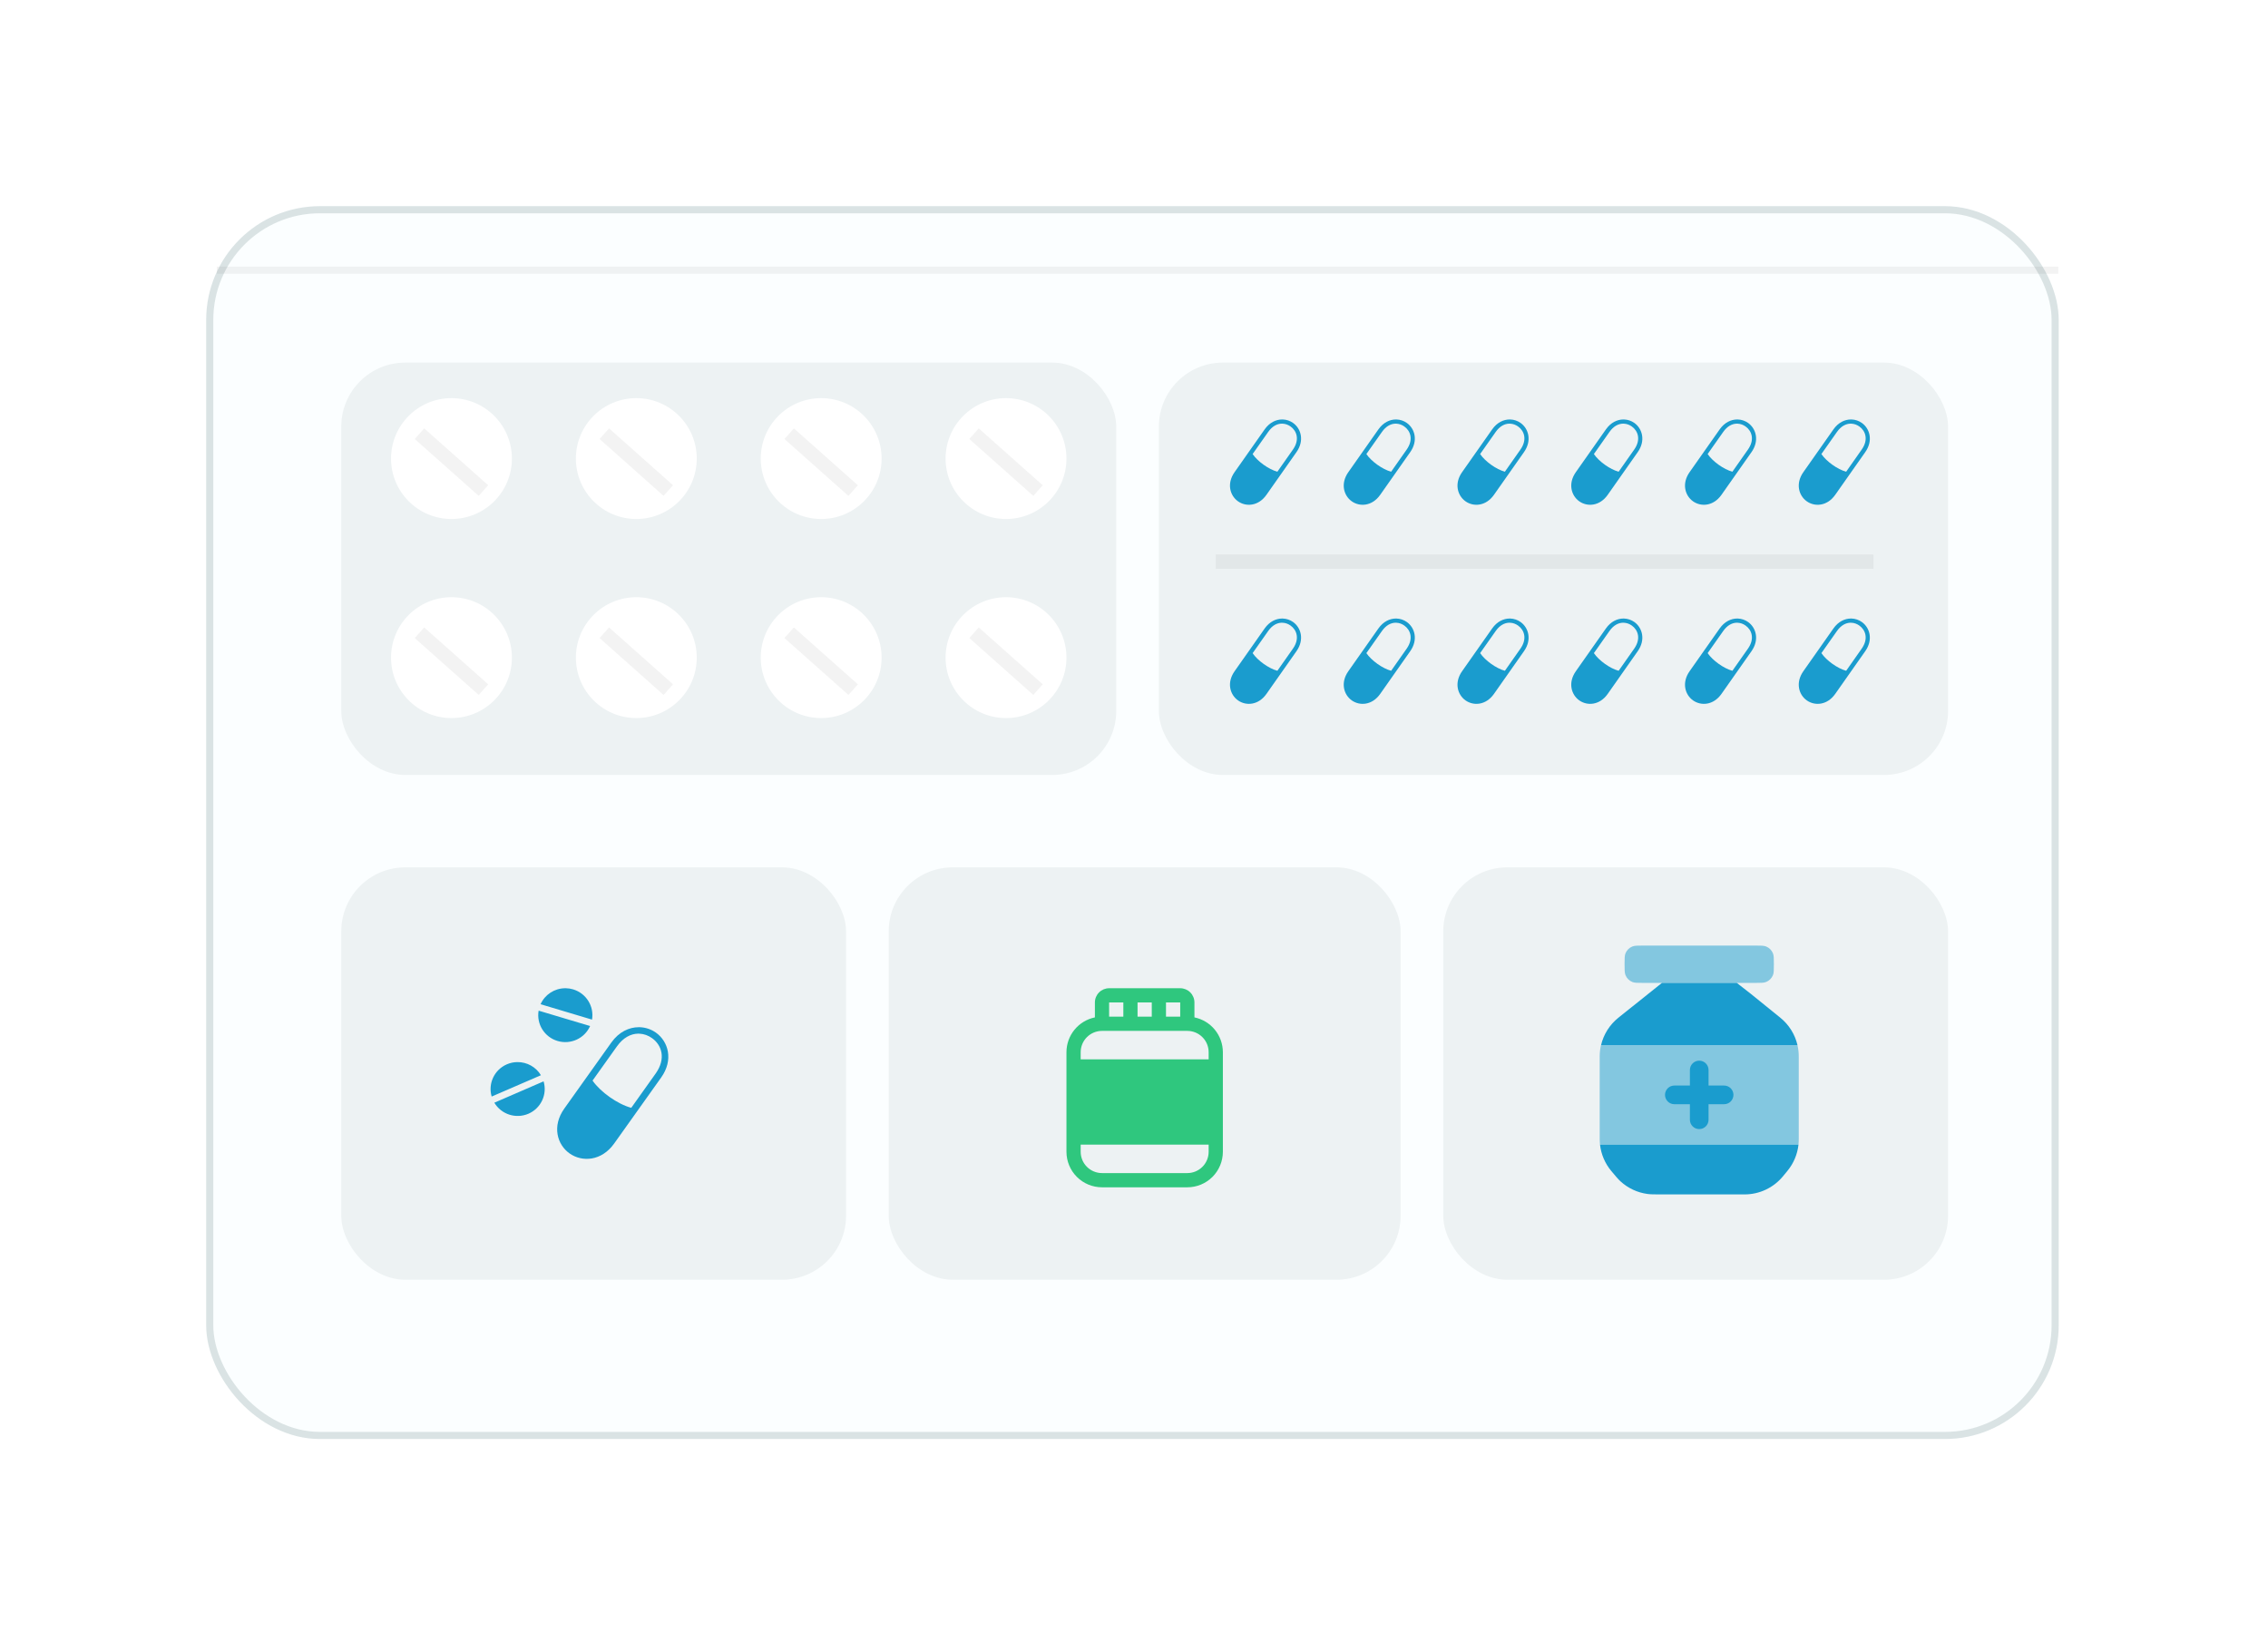 <?xml version="1.0" encoding="UTF-8"?> <svg xmlns="http://www.w3.org/2000/svg" width="319" height="231" viewBox="0 0 319 231" fill="none"><g filter="url(#filter0_d_1036_1173)"><rect x="29" y="18" width="260.563" height="173.403" rx="16" fill="#FBFEFF"></rect><rect x="29.5" y="18.5" width="259.563" height="172.403" rx="15.5" stroke="#DAE3E4"></rect></g><path d="M30.5 38H289.5" stroke="black" stroke-opacity="0.05"></path><rect x="163" y="51" width="111" height="58" rx="9" fill="#EDF2F3"></rect><rect x="48" y="51" width="109" height="58" rx="9" fill="#EDF2F3"></rect><rect x="48" y="122" width="71" height="58" rx="9" fill="#EDF2F3"></rect><rect x="125" y="122" width="72" height="58" rx="9" fill="#EDF2F3"></rect><rect x="203" y="122" width="71" height="58" rx="9" fill="#EDF2F3"></rect><path opacity="0.5" d="M228.5 135.625C228.5 134.81 228.5 134.402 228.633 134.08C228.811 133.652 229.151 133.312 229.58 133.135C229.902 133 230.31 133 231.125 133H246.875C247.69 133 248.098 133 248.42 133.133C248.848 133.311 249.188 133.651 249.365 134.08C249.5 134.402 249.5 134.81 249.5 135.625C249.5 136.44 249.5 136.848 249.367 137.17C249.189 137.598 248.849 137.938 248.42 138.115C248.098 138.25 247.69 138.25 246.875 138.25H231.125C230.31 138.25 229.902 138.25 229.58 138.117C229.152 137.939 228.812 137.599 228.635 137.17C228.5 136.848 228.5 136.44 228.5 135.625ZM225 148.615V160.216C225 160.478 225.015 160.74 225.044 161H252.958C252.986 160.747 253 160.493 253 160.239V148.589C253 148.048 252.939 147.518 252.816 147H225.189C225.063 147.526 225 148.064 225 148.613" fill="#1A9CCE"></path><path d="M227.63 143.148L233.755 138.25H244.285L246.283 139.809L250.408 143.148C251.618 144.128 252.468 145.483 252.821 147H225.192C225.552 145.48 226.41 144.124 227.63 143.148ZM225.047 161C225.2 162.36 225.749 163.646 226.625 164.698C227.266 165.464 227.586 165.849 227.938 166.171C228.986 167.127 230.3 167.743 231.706 167.935C232.178 168 232.679 168 233.678 168H245.377C246.41 168 247.43 167.772 248.364 167.331C249.299 166.89 250.124 166.248 250.781 165.45L251.407 164.689C252.274 163.637 252.815 162.355 252.963 161H225.047Z" fill="#1A9CCE"></path><path fill-rule="evenodd" clip-rule="evenodd" d="M239 149.188C239.348 149.188 239.682 149.326 239.928 149.572C240.174 149.818 240.312 150.152 240.312 150.5V152.688H242.5C242.848 152.688 243.182 152.826 243.428 153.072C243.674 153.318 243.812 153.652 243.812 154C243.812 154.348 243.674 154.682 243.428 154.928C243.182 155.174 242.848 155.312 242.5 155.312H240.312V157.5C240.312 157.848 240.174 158.182 239.928 158.428C239.682 158.674 239.348 158.812 239 158.812C238.652 158.812 238.318 158.674 238.072 158.428C237.826 158.182 237.688 157.848 237.688 157.5V155.312H235.5C235.152 155.312 234.818 155.174 234.572 154.928C234.326 154.682 234.188 154.348 234.188 154C234.188 153.652 234.326 153.318 234.572 153.072C234.818 152.826 235.152 152.688 235.5 152.688H237.688V150.5C237.688 150.152 237.826 149.818 238.072 149.572C238.318 149.326 238.652 149.188 239 149.188Z" fill="#1A9CCE"></path><path d="M168 143.101V141C168 140.47 167.789 139.961 167.414 139.586C167.039 139.211 166.53 139 166 139H156C155.47 139 154.961 139.211 154.586 139.586C154.211 139.961 154 140.47 154 141V143.101C152.871 143.333 151.857 143.947 151.128 144.839C150.4 145.731 150.001 146.848 150 148V162C150 163.326 150.527 164.598 151.464 165.536C152.402 166.473 153.674 167 155 167H167C168.326 167 169.598 166.473 170.536 165.536C171.473 164.598 172 163.326 172 162V148C171.999 146.848 171.6 145.731 170.872 144.839C170.143 143.947 169.129 143.333 168 143.101ZM166 143H164V141H166V143ZM160 143V141H162V143H160ZM158 141V143H156V141H158ZM155 145H167C167.796 145 168.559 145.316 169.121 145.879C169.684 146.441 170 147.204 170 148V149H152V148C152 147.204 152.316 146.441 152.879 145.879C153.441 145.316 154.204 145 155 145ZM167 165H155C154.204 165 153.441 164.684 152.879 164.121C152.316 163.559 152 162.796 152 162V161H170V162C170 162.796 169.684 163.559 169.121 164.121C168.559 164.684 167.796 165 167 165Z" fill="#2FC77E"></path><path d="M79.453 139C77.974 139.025 76.638 139.898 76.034 141.249L83.27 143.414C83.588 141.535 82.448 139.713 80.614 139.16C80.286 139.061 79.941 139.007 79.597 139H79.453ZM75.759 142.154C75.435 144.039 76.575 145.866 78.414 146.417C80.259 146.968 82.226 146.065 83 144.317L75.759 142.154ZM89.833 144.48C88.492 144.485 87.066 145.126 85.99 146.632L79.374 155.92C77.598 158.409 78.372 161.013 80.121 162.242C81.876 163.475 84.606 163.334 86.382 160.845L92.992 151.562C94.768 149.069 93.994 146.47 92.245 145.236C91.587 144.774 90.797 144.506 89.965 144.48H89.833ZM89.737 145.388C89.806 145.388 89.875 145.388 89.939 145.393C90.58 145.42 91.184 145.645 91.693 146.008C93.056 146.963 93.74 148.869 92.207 151.016L88.788 155.82C86.891 155.316 84.452 153.6 83.344 151.988L86.774 147.178C87.67 145.924 88.735 145.409 89.737 145.388ZM72.766 149.389C72.256 149.394 71.753 149.499 71.286 149.704C69.53 150.465 68.617 152.408 69.153 154.235L76.082 151.237C75.388 150.077 74.126 149.373 72.766 149.389ZM76.458 152.098L69.53 155.101C70.508 156.75 72.567 157.411 74.333 156.65C76.093 155.883 77.004 153.93 76.458 152.098Z" fill="#1A9CCE"></path><path d="M260.334 59C259.477 59.003 258.565 59.418 257.876 60.395L253.645 66.413C252.509 68.025 253.004 69.713 254.123 70.509C255.245 71.308 256.991 71.216 258.127 69.604L262.355 63.589C263.491 61.973 262.996 60.289 261.877 59.49C261.457 59.191 260.952 59.017 260.419 59H260.334ZM260.273 59.589C260.318 59.589 260.362 59.589 260.402 59.592C260.813 59.609 261.199 59.755 261.525 59.99C262.396 60.609 262.833 61.844 261.853 63.235L259.667 66.348C258.453 66.022 256.893 64.909 256.184 63.865L258.378 60.749C258.951 59.935 259.633 59.602 260.273 59.589Z" fill="#1A9CCE"></path><path d="M260.334 87C259.477 87.003 258.565 87.418 257.876 88.395L253.645 94.413C252.509 96.025 253.004 97.713 254.123 98.509C255.245 99.308 256.991 99.216 258.127 97.604L262.355 91.589C263.491 89.973 262.996 88.289 261.877 87.49C261.457 87.191 260.952 87.017 260.419 87H260.334ZM260.273 87.588C260.318 87.588 260.362 87.588 260.402 87.592C260.813 87.609 261.199 87.755 261.525 87.99C262.396 88.609 262.833 89.844 261.853 91.235L259.667 94.348C258.453 94.022 256.893 92.909 256.184 91.865L258.378 88.749C258.951 87.936 259.633 87.602 260.273 87.588Z" fill="#1A9CCE"></path><path d="M244.334 59C243.477 59.003 242.565 59.418 241.876 60.395L237.645 66.413C236.509 68.025 237.004 69.713 238.123 70.509C239.245 71.308 240.991 71.216 242.127 69.604L246.355 63.589C247.491 61.973 246.996 60.289 245.877 59.49C245.457 59.191 244.952 59.017 244.419 59H244.334ZM244.273 59.589C244.318 59.589 244.362 59.589 244.402 59.592C244.813 59.609 245.199 59.755 245.525 59.99C246.396 60.609 246.833 61.844 245.853 63.235L243.667 66.348C242.453 66.022 240.893 64.909 240.184 63.865L242.378 60.749C242.951 59.935 243.633 59.602 244.273 59.589Z" fill="#1A9CCE"></path><path d="M244.334 87C243.477 87.003 242.565 87.418 241.876 88.395L237.645 94.413C236.509 96.025 237.004 97.713 238.123 98.509C239.245 99.308 240.991 99.216 242.127 97.604L246.355 91.589C247.491 89.973 246.996 88.289 245.877 87.49C245.457 87.191 244.952 87.017 244.419 87H244.334ZM244.273 87.588C244.318 87.588 244.362 87.588 244.402 87.592C244.813 87.609 245.199 87.755 245.525 87.99C246.396 88.609 246.833 89.844 245.853 91.235L243.667 94.348C242.453 94.022 240.893 92.909 240.184 91.865L242.378 88.749C242.951 87.936 243.633 87.602 244.273 87.588Z" fill="#1A9CCE"></path><path d="M228.334 59C227.477 59.003 226.565 59.418 225.876 60.395L221.645 66.413C220.509 68.025 221.004 69.713 222.123 70.509C223.245 71.308 224.991 71.216 226.127 69.604L230.355 63.589C231.491 61.973 230.996 60.289 229.877 59.49C229.457 59.191 228.952 59.017 228.419 59H228.334ZM228.273 59.589C228.318 59.589 228.362 59.589 228.402 59.592C228.813 59.609 229.199 59.755 229.525 59.99C230.396 60.609 230.833 61.844 229.853 63.235L227.667 66.348C226.453 66.022 224.893 64.909 224.184 63.865L226.378 60.749C226.951 59.935 227.633 59.602 228.273 59.589Z" fill="#1A9CCE"></path><path d="M228.334 87C227.477 87.003 226.565 87.418 225.876 88.395L221.645 94.413C220.509 96.025 221.004 97.713 222.123 98.509C223.245 99.308 224.991 99.216 226.127 97.604L230.355 91.589C231.491 89.973 230.996 88.289 229.877 87.49C229.457 87.191 228.952 87.017 228.419 87H228.334ZM228.273 87.588C228.318 87.588 228.362 87.588 228.402 87.592C228.813 87.609 229.199 87.755 229.525 87.99C230.396 88.609 230.833 89.844 229.853 91.235L227.667 94.348C226.453 94.022 224.893 92.909 224.184 91.865L226.378 88.749C226.951 87.936 227.633 87.602 228.273 87.588Z" fill="#1A9CCE"></path><path d="M212.334 59C211.477 59.003 210.565 59.418 209.876 60.395L205.645 66.413C204.509 68.025 205.004 69.713 206.123 70.509C207.245 71.308 208.991 71.216 210.127 69.604L214.355 63.589C215.491 61.973 214.996 60.289 213.877 59.49C213.457 59.191 212.952 59.017 212.419 59H212.334ZM212.273 59.589C212.318 59.589 212.362 59.589 212.402 59.592C212.813 59.609 213.199 59.755 213.525 59.99C214.396 60.609 214.833 61.844 213.853 63.235L211.667 66.348C210.453 66.022 208.893 64.909 208.184 63.865L210.378 60.749C210.951 59.935 211.633 59.602 212.273 59.589Z" fill="#1A9CCE"></path><path d="M212.334 87C211.477 87.003 210.565 87.418 209.876 88.395L205.645 94.413C204.509 96.025 205.004 97.713 206.123 98.509C207.245 99.308 208.991 99.216 210.127 97.604L214.355 91.589C215.491 89.973 214.996 88.289 213.877 87.49C213.457 87.191 212.952 87.017 212.419 87H212.334ZM212.273 87.588C212.318 87.588 212.362 87.588 212.402 87.592C212.813 87.609 213.199 87.755 213.525 87.99C214.396 88.609 214.833 89.844 213.853 91.235L211.667 94.348C210.453 94.022 208.893 92.909 208.184 91.865L210.378 88.749C210.951 87.936 211.633 87.602 212.273 87.588Z" fill="#1A9CCE"></path><path d="M196.334 59C195.477 59.003 194.565 59.418 193.876 60.395L189.645 66.413C188.509 68.025 189.004 69.713 190.123 70.509C191.245 71.308 192.991 71.216 194.127 69.604L198.355 63.589C199.491 61.973 198.996 60.289 197.877 59.49C197.457 59.191 196.952 59.017 196.419 59H196.334ZM196.273 59.589C196.318 59.589 196.362 59.589 196.402 59.592C196.813 59.609 197.199 59.755 197.525 59.99C198.396 60.609 198.833 61.844 197.853 63.235L195.667 66.348C194.453 66.022 192.893 64.909 192.184 63.865L194.378 60.749C194.951 59.935 195.633 59.602 196.273 59.589Z" fill="#1A9CCE"></path><path d="M196.334 87C195.477 87.003 194.565 87.418 193.876 88.395L189.645 94.413C188.509 96.025 189.004 97.713 190.123 98.509C191.245 99.308 192.991 99.216 194.127 97.604L198.355 91.589C199.491 89.973 198.996 88.289 197.877 87.49C197.457 87.191 196.952 87.017 196.419 87H196.334ZM196.273 87.588C196.318 87.588 196.362 87.588 196.402 87.592C196.813 87.609 197.199 87.755 197.525 87.99C198.396 88.609 198.833 89.844 197.853 91.235L195.667 94.348C194.453 94.022 192.893 92.909 192.184 91.865L194.378 88.749C194.951 87.936 195.633 87.602 196.273 87.588Z" fill="#1A9CCE"></path><path d="M180.334 59C179.477 59.003 178.565 59.418 177.876 60.395L173.645 66.413C172.509 68.025 173.004 69.713 174.123 70.509C175.245 71.308 176.991 71.216 178.127 69.604L182.355 63.589C183.491 61.973 182.996 60.289 181.877 59.49C181.457 59.191 180.952 59.017 180.419 59H180.334ZM180.273 59.589C180.318 59.589 180.362 59.589 180.402 59.592C180.813 59.609 181.199 59.755 181.525 59.99C182.396 60.609 182.833 61.844 181.853 63.235L179.667 66.348C178.453 66.022 176.893 64.909 176.184 63.865L178.378 60.749C178.951 59.935 179.633 59.602 180.273 59.589Z" fill="#1A9CCE"></path><path d="M180.334 87C179.477 87.003 178.565 87.418 177.876 88.395L173.645 94.413C172.509 96.025 173.004 97.713 174.123 98.509C175.245 99.308 176.991 99.216 178.127 97.604L182.355 91.589C183.491 89.973 182.996 88.289 181.877 87.49C181.457 87.191 180.952 87.017 180.419 87H180.334ZM180.273 87.588C180.318 87.588 180.362 87.588 180.402 87.592C180.813 87.609 181.199 87.755 181.525 87.99C182.396 88.609 182.833 89.844 181.853 91.235L179.667 94.348C178.453 94.022 176.893 92.909 176.184 91.865L178.378 88.749C178.951 87.936 179.633 87.602 180.273 87.588Z" fill="#1A9CCE"></path><path d="M171 79H263.5" stroke="black" stroke-opacity="0.05" stroke-width="2"></path><circle cx="141.5" cy="64.5" r="8.5" fill="white"></circle><path d="M137 61L146 69" stroke="black" stroke-opacity="0.05" stroke-width="2"></path><circle cx="141.5" cy="92.5" r="8.5" fill="white"></circle><path d="M137 89L146 97" stroke="black" stroke-opacity="0.05" stroke-width="2"></path><circle cx="115.5" cy="64.5" r="8.5" fill="white"></circle><path d="M111 61L120 69" stroke="black" stroke-opacity="0.05" stroke-width="2"></path><circle cx="115.5" cy="92.5" r="8.5" fill="white"></circle><path d="M111 89L120 97" stroke="black" stroke-opacity="0.05" stroke-width="2"></path><circle cx="89.5" cy="64.5" r="8.5" fill="white"></circle><path d="M85 61L94 69" stroke="black" stroke-opacity="0.05" stroke-width="2"></path><circle cx="89.5" cy="92.5" r="8.5" fill="white"></circle><path d="M85 89L94 97" stroke="black" stroke-opacity="0.05" stroke-width="2"></path><circle cx="63.5" cy="64.5" r="8.5" fill="white"></circle><path d="M59 61L68 69" stroke="black" stroke-opacity="0.05" stroke-width="2"></path><circle cx="63.5" cy="92.5" r="8.5" fill="white"></circle><path d="M59 89L68 97" stroke="black" stroke-opacity="0.05" stroke-width="2"></path><defs><filter id="filter0_d_1036_1173" x="0.5" y="0.5" width="317.562" height="230.403" filterUnits="userSpaceOnUse" color-interpolation-filters="sRGB"><feFlood flood-opacity="0" result="BackgroundImageFix"></feFlood><feColorMatrix in="SourceAlpha" type="matrix" values="0 0 0 0 0 0 0 0 0 0 0 0 0 0 0 0 0 0 127 0" result="hardAlpha"></feColorMatrix><feOffset dy="11"></feOffset><feGaussianBlur stdDeviation="14.25"></feGaussianBlur><feComposite in2="hardAlpha" operator="out"></feComposite><feColorMatrix type="matrix" values="0 0 0 0 0.083 0 0 0 0 0.103 0 0 0 0 0.108 0 0 0 0.06 0"></feColorMatrix><feBlend mode="normal" in2="BackgroundImageFix" result="effect1_dropShadow_1036_1173"></feBlend><feBlend mode="normal" in="SourceGraphic" in2="effect1_dropShadow_1036_1173" result="shape"></feBlend></filter></defs></svg> 